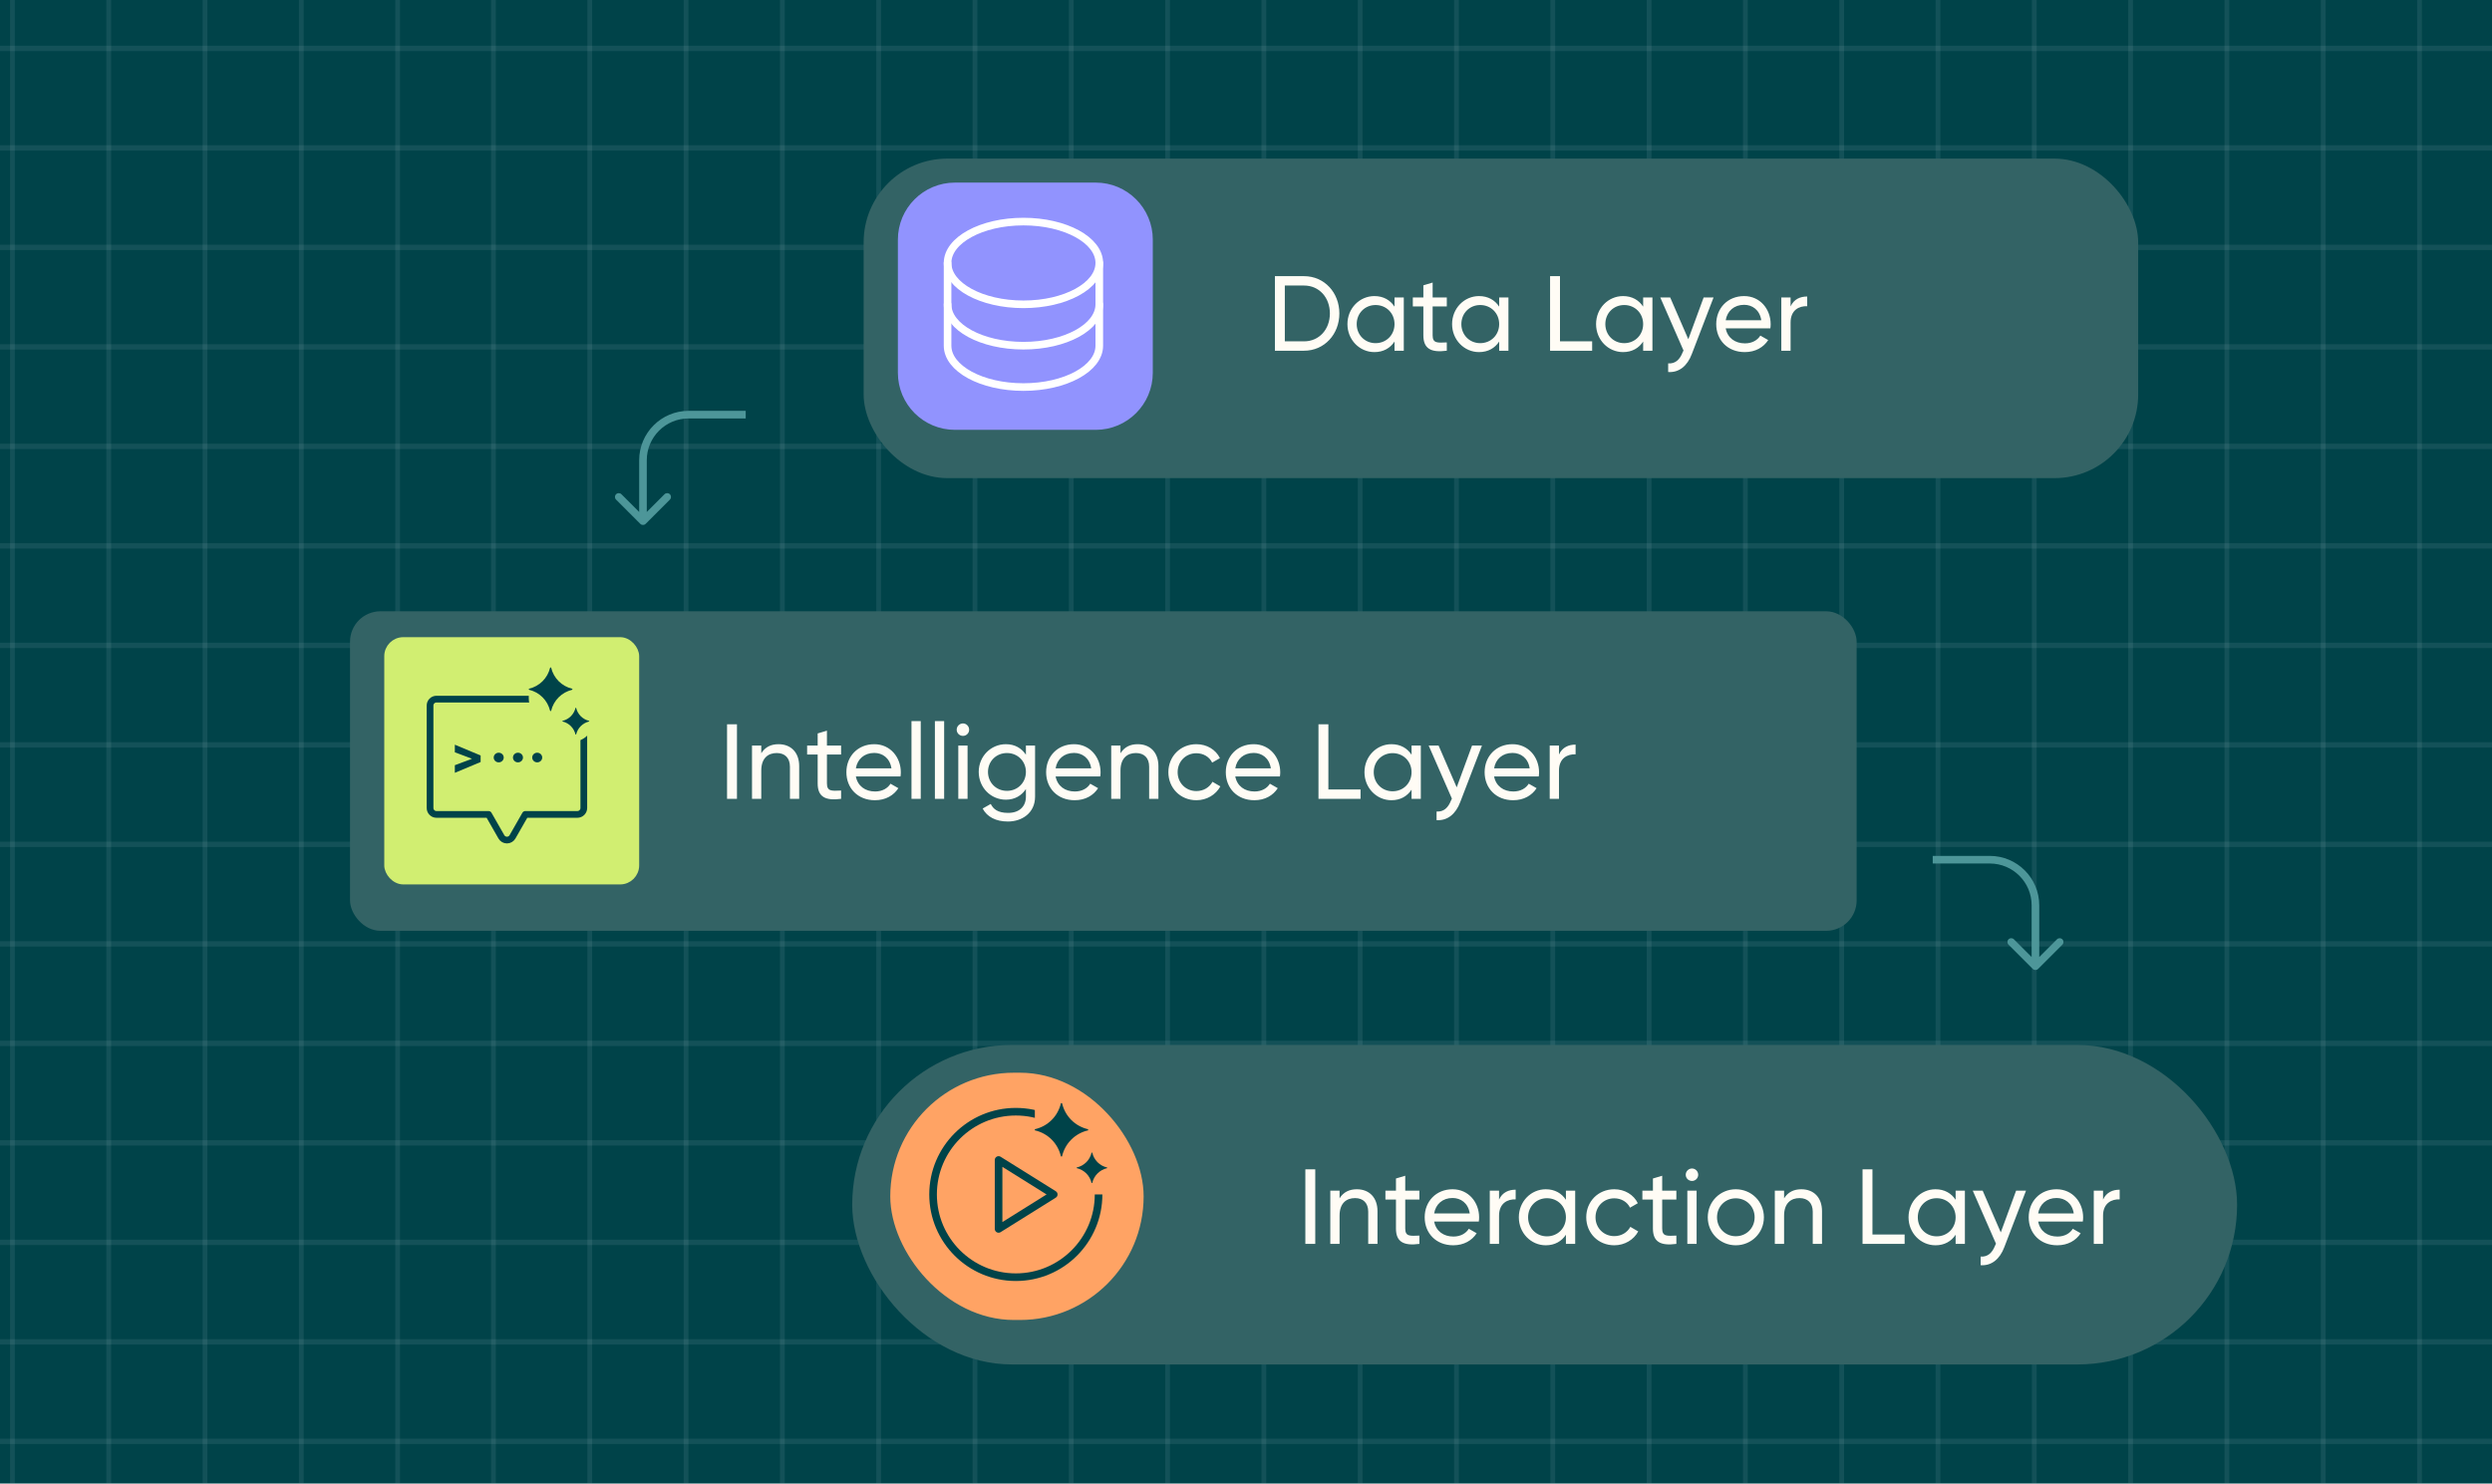 <?xml version="1.0" encoding="UTF-8"?>
<svg xmlns="http://www.w3.org/2000/svg" width="655" height="390" viewBox="0 0 655 390" fill="none">
  <g clip-path="url(#clip0_1790_6356)">
    <rect width="655" height="390" fill="#004349"></rect>
    <path d="M458.759 631.135L458.759 -242.292" stroke="#C4DBE1" stroke-opacity="0.1" stroke-width="1.25"></path>
    <path d="M256.262 631.135L256.262 -242.292" stroke="#C4DBE1" stroke-opacity="0.1" stroke-width="1.25"></path>
    <path d="M53.887 631.135L53.887 -242.292" stroke="#C4DBE1" stroke-opacity="0.1" stroke-width="1.25"></path>
    <path d="M585.318 631.135L585.318 -242.292" stroke="#C4DBE1" stroke-opacity="0.1" stroke-width="1.25"></path>
    <path d="M382.821 631.135L382.821 -242.292" stroke="#C4DBE1" stroke-opacity="0.1" stroke-width="1.25"></path>
    <path d="M180.324 631.135L180.324 -242.292" stroke="#C4DBE1" stroke-opacity="0.1" stroke-width="1.25"></path>
    <path d="M484.071 630.858L484.071 -242.298" stroke="#C4DBE1" stroke-opacity="0.1" stroke-width="1.25"></path>
    <path d="M281.574 630.858L281.574 -242.298" stroke="#C4DBE1" stroke-opacity="0.1" stroke-width="1.25"></path>
    <path d="M79.199 630.858L79.199 -242.298" stroke="#C4DBE1" stroke-opacity="0.1" stroke-width="1.25"></path>
    <path d="M610.634 630.858L610.634 -242.298" stroke="#C4DBE1" stroke-opacity="0.1" stroke-width="1.25"></path>
    <path d="M408.137 630.858L408.137 -242.298" stroke="#C4DBE1" stroke-opacity="0.1" stroke-width="1.25"></path>
    <path d="M205.639 630.858L205.639 -242.298" stroke="#C4DBE1" stroke-opacity="0.1" stroke-width="1.25"></path>
    <path d="M3.265 630.858L3.265 -242.298" stroke="#C4DBE1" stroke-opacity="0.1" stroke-width="1.25"></path>
    <path d="M534.693 630.858L534.693 -242.298" stroke="#C4DBE1" stroke-opacity="0.1" stroke-width="1.25"></path>
    <path d="M332.196 630.858L332.196 -242.298" stroke="#C4DBE1" stroke-opacity="0.1" stroke-width="1.25"></path>
    <path d="M129.699 630.858L129.699 -242.298" stroke="#C4DBE1" stroke-opacity="0.1" stroke-width="1.25"></path>
    <path d="M509.384 632.298L509.384 -242.258" stroke="#C4DBE1" stroke-opacity="0.1" stroke-width="1.25"></path>
    <path d="M306.887 632.298L306.887 -242.257" stroke="#C4DBE1" stroke-opacity="0.1" stroke-width="1.25"></path>
    <path d="M104.512 632.298L104.512 -242.257" stroke="#C4DBE1" stroke-opacity="0.1" stroke-width="1.25"></path>
    <path d="M635.946 632.298L635.946 -242.258" stroke="#C4DBE1" stroke-opacity="0.1" stroke-width="1.25"></path>
    <path d="M433.449 632.298L433.449 -242.257" stroke="#C4DBE1" stroke-opacity="0.1" stroke-width="1.25"></path>
    <path d="M230.951 632.298L230.951 -242.258" stroke="#C4DBE1" stroke-opacity="0.1" stroke-width="1.25"></path>
    <path d="M28.577 632.298L28.577 -242.257" stroke="#C4DBE1" stroke-opacity="0.1" stroke-width="1.25"></path>
    <path d="M560.006 632.298L560.006 -242.257" stroke="#C4DBE1" stroke-opacity="0.1" stroke-width="1.25"></path>
    <path d="M357.509 632.298L357.509 -242.258" stroke="#C4DBE1" stroke-opacity="0.1" stroke-width="1.25"></path>
    <path d="M155.012 632.298L155.012 -242.257" stroke="#C4DBE1" stroke-opacity="0.1" stroke-width="1.25"></path>
    <path fill-rule="evenodd" clip-rule="evenodd" d="M737.194 64.958L-82.193 64.958V65.114L737.194 65.114V64.958Z" stroke="#C4DBE1" stroke-opacity="0.1" stroke-width="1.25"></path>
    <path fill-rule="evenodd" clip-rule="evenodd" d="M737.194 195.739L-82.193 195.739V195.896L737.194 195.896V195.739Z" stroke="#C4DBE1" stroke-opacity="0.1" stroke-width="1.25"></path>
    <path fill-rule="evenodd" clip-rule="evenodd" d="M737.193 326.521L-72.894 326.521V326.677L737.193 326.677V326.521Z" stroke="#C4DBE1" stroke-opacity="0.1" stroke-width="1.25"></path>
    <path fill-rule="evenodd" clip-rule="evenodd" d="M737.194 38.802L-82.193 38.802V38.958L737.194 38.958V38.802Z" stroke="#C4DBE1" stroke-opacity="0.1" stroke-width="1.25"></path>
    <path fill-rule="evenodd" clip-rule="evenodd" d="M737.194 169.583L-82.193 169.583V169.739L737.194 169.739V169.583Z" stroke="#C4DBE1" stroke-opacity="0.1" stroke-width="1.25"></path>
    <path fill-rule="evenodd" clip-rule="evenodd" d="M737.193 300.364L-72.894 300.364V300.521L737.193 300.521V300.364Z" stroke="#C4DBE1" stroke-opacity="0.1" stroke-width="1.25"></path>
    <path fill-rule="evenodd" clip-rule="evenodd" d="M737.194 91.114L-82.193 91.114V91.27L737.194 91.27V91.114Z" stroke="#C4DBE1" stroke-opacity="0.1" stroke-width="1.25"></path>
    <path fill-rule="evenodd" clip-rule="evenodd" d="M737.194 221.896L-82.193 221.896V222.052L737.194 222.052V221.896Z" stroke="#C4DBE1" stroke-opacity="0.1" stroke-width="1.25"></path>
    <path fill-rule="evenodd" clip-rule="evenodd" d="M737.193 352.677L-72.894 352.677V352.833L737.193 352.833V352.677Z" stroke="#C4DBE1" stroke-opacity="0.1" stroke-width="1.25"></path>
    <path fill-rule="evenodd" clip-rule="evenodd" d="M737.194 117.271L-82.193 117.271V117.427L737.194 117.427V117.271Z" stroke="#C4DBE1" stroke-opacity="0.1" stroke-width="1.25"></path>
    <path fill-rule="evenodd" clip-rule="evenodd" d="M737.194 248.052L-82.193 248.052V248.208L737.194 248.208V248.052Z" stroke="#C4DBE1" stroke-opacity="0.1" stroke-width="1.25"></path>
    <path fill-rule="evenodd" clip-rule="evenodd" d="M737.193 378.833L-72.894 378.833V378.989L737.193 378.989V378.833Z" stroke="#C4DBE1" stroke-opacity="0.1" stroke-width="1.25"></path>
    <path fill-rule="evenodd" clip-rule="evenodd" d="M737.194 12.646L-82.193 12.646V12.802L737.194 12.802V12.646Z" stroke="#C4DBE1" stroke-opacity="0.1" stroke-width="1.25"></path>
    <path fill-rule="evenodd" clip-rule="evenodd" d="M737.194 143.427L-82.193 143.427V143.583L737.194 143.583V143.427Z" stroke="#C4DBE1" stroke-opacity="0.1" stroke-width="1.25"></path>
    <path fill-rule="evenodd" clip-rule="evenodd" d="M737.193 274.208L-72.894 274.208V274.364L737.193 274.364V274.208Z" stroke="#C4DBE1" stroke-opacity="0.1" stroke-width="1.25"></path>
    <g filter="url(#filter0_d_1790_6356)">
      <rect x="227" y="39" width="335" height="84" rx="22" fill="#336365"></rect>
    </g>
    <path d="M237 63C237 55.268 243.268 49 251 49H288C295.732 49 302 55.268 302 63V98C302 105.732 295.732 112 288 112H251C243.268 112 237 105.732 237 98V63Z" fill="#9193FE" stroke="#9193FE" stroke-width="2"></path>
    <g clip-path="url(#clip1_1790_6356)">
      <path d="M269 80C280.011 80 288.938 75.131 288.938 69.125C288.938 63.119 280.011 58.25 269 58.25C257.989 58.25 249.062 63.119 249.062 69.125C249.062 75.131 257.989 80 269 80Z" stroke="white" stroke-width="2" stroke-linecap="round" stroke-linejoin="round"></path>
      <path d="M249.062 69.125V80C249.062 86.006 257.989 90.875 269 90.875C280.011 90.875 288.938 86.006 288.938 80V69.125" stroke="white" stroke-width="2" stroke-linecap="round" stroke-linejoin="round"></path>
      <path d="M249.062 80V90.875C249.062 96.881 257.989 101.75 269 101.75C280.011 101.75 288.938 96.881 288.938 90.875V80" stroke="white" stroke-width="2" stroke-linecap="round" stroke-linejoin="round"></path>
    </g>
    <path d="M342.744 72.598C348.148 72.598 352.04 76.966 352.04 82.398C352.04 87.83 348.148 92.198 342.744 92.198H335.1V72.598H342.744ZM342.744 89.734C346.776 89.734 349.548 86.542 349.548 82.398C349.548 78.254 346.776 75.062 342.744 75.062H337.704V89.734H342.744ZM366.538 78.198H368.974V92.198H366.538V89.79C365.418 91.498 363.626 92.562 361.246 92.562C357.354 92.562 354.162 89.342 354.162 85.198C354.162 81.054 357.354 77.834 361.246 77.834C363.626 77.834 365.418 78.898 366.538 80.606V78.198ZM361.554 90.21C364.382 90.21 366.538 88.054 366.538 85.198C366.538 82.342 364.382 80.186 361.554 80.186C358.754 80.186 356.598 82.342 356.598 85.198C356.598 88.054 358.754 90.21 361.554 90.21ZM380.28 80.55H376.556V88.138C376.556 90.266 377.788 90.126 380.28 90.014V92.198C376.08 92.758 374.12 91.638 374.12 88.138V80.55H371.348V78.198H374.12V75.006L376.556 74.278V78.198H380.28V80.55ZM394.045 78.198H396.481V92.198H394.045V89.79C392.925 91.498 391.133 92.562 388.753 92.562C384.861 92.562 381.669 89.342 381.669 85.198C381.669 81.054 384.861 77.834 388.753 77.834C391.133 77.834 392.925 78.898 394.045 80.606V78.198ZM389.061 90.21C391.889 90.21 394.045 88.054 394.045 85.198C394.045 82.342 391.889 80.186 389.061 80.186C386.261 80.186 384.105 82.342 384.105 85.198C384.105 88.054 386.261 90.21 389.061 90.21ZM410.028 89.734H418.484V92.198H407.424V72.598H410.028V89.734ZM431.889 78.198H434.325V92.198H431.889V89.79C430.769 91.498 428.977 92.562 426.597 92.562C422.705 92.562 419.513 89.342 419.513 85.198C419.513 81.054 422.705 77.834 426.597 77.834C428.977 77.834 430.769 78.898 431.889 80.606V78.198ZM426.905 90.21C429.733 90.21 431.889 88.054 431.889 85.198C431.889 82.342 429.733 80.186 426.905 80.186C424.105 80.186 421.949 82.342 421.949 85.198C421.949 88.054 424.105 90.21 426.905 90.21ZM447.788 78.198H450.392L444.68 93.066C443.504 96.202 441.32 97.994 438.464 97.798V95.53C440.34 95.67 441.516 94.522 442.244 92.674L442.496 92.142L436.392 78.198H438.996L443.756 89.174L447.788 78.198ZM453.587 86.318C454.063 88.838 456.051 90.266 458.655 90.266C460.587 90.266 461.987 89.37 462.687 88.222L464.759 89.398C463.527 91.302 461.399 92.562 458.599 92.562C454.091 92.562 451.095 89.398 451.095 85.198C451.095 81.054 454.063 77.834 458.431 77.834C462.659 77.834 465.403 81.306 465.403 85.226C465.403 85.59 465.375 85.954 465.319 86.318H453.587ZM458.431 80.13C455.799 80.13 453.979 81.754 453.587 84.19H462.939C462.519 81.418 460.531 80.13 458.431 80.13ZM470.639 80.55C471.535 78.59 473.243 77.946 475.007 77.946V80.494C472.907 80.41 470.639 81.474 470.639 84.778V92.198H468.203V78.198H470.639V80.55Z" fill="#FFFCF5"></path>
    <g filter="url(#filter1_d_1790_6356)">
      <rect x="224" y="272" width="364" height="84" rx="42" fill="#336365"></rect>
    </g>
    <rect x="235" y="283" width="64.592" height="63" rx="31.5" fill="#FFA364" stroke="#FFA364" stroke-width="2"></rect>
    <g clip-path="url(#clip2_1790_6356)">
      <path d="M267 335.75C279.012 335.75 288.75 326.012 288.75 314C288.75 301.988 279.012 292.25 267 292.25C254.988 292.25 245.25 301.988 245.25 314C245.25 326.012 254.988 335.75 267 335.75Z" stroke="#004349" stroke-width="2" stroke-miterlimit="10"></path>
      <path d="M276.969 314L262.469 304.938V323.062L276.969 314Z" stroke="#004349" stroke-width="2" stroke-linecap="round" stroke-linejoin="round"></path>
      <path d="M272 290H282L289.5 292.5L292 302V314H282L275.5 307.5L272 302V290Z" fill="#FFA364"></path>
      <path d="M279.149 290C278.986 290 279.021 290 278.857 290C278.48 291.661 277.646 293.197 276.422 294.42C275.198 295.643 273.661 296.475 272 296.851C272 297.014 272 296.979 272 297.143C273.661 297.52 275.197 298.354 276.42 299.578C277.643 300.802 278.475 302.339 278.851 304C279.014 304 278.979 304 279.143 304C279.52 302.339 280.354 300.803 281.578 299.58C282.802 298.357 284.339 297.525 286 297.149C286 296.986 286 297.021 286 296.857C284.339 296.48 282.803 295.646 281.58 294.422C280.357 293.198 279.525 291.661 279.149 290Z" fill="#004349"></path>
      <path d="M287.085 303C286.992 303 287.012 303 286.918 303C286.703 303.949 286.226 304.827 285.527 305.526C284.828 306.224 283.949 306.7 283 306.915C283 307.008 283 306.988 283 307.081C283.949 307.297 284.827 307.773 285.526 308.473C286.225 309.172 286.7 310.051 286.915 311C287.008 311 286.988 311 287.082 311C287.297 310.051 287.774 309.173 288.473 308.474C289.172 307.776 290.051 307.3 291 307.085C291 306.992 291 307.012 291 306.919C290.051 306.703 289.173 306.227 288.474 305.527C287.775 304.828 287.3 303.949 287.085 303Z" fill="#004349"></path>
    </g>
    <path d="M343.1 307.4H345.704V327H343.1V307.4ZM356.629 312.636C359.905 312.636 362.061 314.82 362.061 318.404V327H359.625V318.544C359.625 316.248 358.309 314.96 356.153 314.96C353.913 314.96 352.093 316.276 352.093 319.58V327H349.657V313H352.093V315.016C353.129 313.364 354.669 312.636 356.629 312.636ZM373.077 315.352H369.353V322.94C369.353 325.068 370.585 324.928 373.077 324.816V327C368.877 327.56 366.917 326.44 366.917 322.94V315.352H364.145V313H366.917V309.808L369.353 309.08V313H373.077V315.352ZM376.958 321.12C377.434 323.64 379.422 325.068 382.026 325.068C383.958 325.068 385.358 324.172 386.058 323.024L388.13 324.2C386.898 326.104 384.77 327.364 381.97 327.364C377.462 327.364 374.466 324.2 374.466 320C374.466 315.856 377.434 312.636 381.802 312.636C386.03 312.636 388.774 316.108 388.774 320.028C388.774 320.392 388.746 320.756 388.69 321.12H376.958ZM381.802 314.932C379.17 314.932 377.35 316.556 376.958 318.992H386.31C385.89 316.22 383.902 314.932 381.802 314.932ZM394.011 315.352C394.907 313.392 396.615 312.748 398.379 312.748V315.296C396.279 315.212 394.011 316.276 394.011 319.58V327H391.575V313H394.011V315.352ZM411.588 313H414.024V327H411.588V324.592C410.468 326.3 408.676 327.364 406.296 327.364C402.404 327.364 399.212 324.144 399.212 320C399.212 315.856 402.404 312.636 406.296 312.636C408.676 312.636 410.468 313.7 411.588 315.408V313ZM406.604 325.012C409.432 325.012 411.588 322.856 411.588 320C411.588 317.144 409.432 314.988 406.604 314.988C403.804 314.988 401.648 317.144 401.648 320C401.648 322.856 403.804 325.012 406.604 325.012ZM424.295 327.364C420.067 327.364 416.931 324.144 416.931 320C416.931 315.856 420.067 312.636 424.295 312.636C427.067 312.636 429.419 314.092 430.483 316.304L428.439 317.48C427.739 315.996 426.171 315.016 424.295 315.016C421.495 315.016 419.367 317.172 419.367 320C419.367 322.8 421.495 324.956 424.295 324.956C426.199 324.956 427.739 323.976 428.523 322.52L430.595 323.724C429.419 325.908 427.039 327.364 424.295 327.364ZM440.616 315.352H436.892V322.94C436.892 325.068 438.124 324.928 440.616 324.816V327C436.416 327.56 434.456 326.44 434.456 322.94V315.352H431.684V313H434.456V309.808L436.892 309.08V313H440.616V315.352ZM444.732 310.452C443.808 310.452 443.08 309.724 443.08 308.828C443.08 307.932 443.808 307.176 444.732 307.176C445.628 307.176 446.356 307.932 446.356 308.828C446.356 309.724 445.628 310.452 444.732 310.452ZM443.5 327V313H445.936V327H443.5ZM456.233 327.364C452.145 327.364 448.869 324.144 448.869 320C448.869 315.856 452.145 312.636 456.233 312.636C460.321 312.636 463.625 315.856 463.625 320C463.625 324.144 460.321 327.364 456.233 327.364ZM456.233 324.984C459.033 324.984 461.189 322.828 461.189 320C461.189 317.172 459.033 315.016 456.233 315.016C453.461 315.016 451.305 317.172 451.305 320C451.305 322.828 453.461 324.984 456.233 324.984ZM473.468 312.636C476.744 312.636 478.9 314.82 478.9 318.404V327H476.464V318.544C476.464 316.248 475.148 314.96 472.992 314.96C470.752 314.96 468.932 316.276 468.932 319.58V327H466.496V313H468.932V315.016C469.968 313.364 471.508 312.636 473.468 312.636ZM492.157 324.536H500.613V327H489.553V307.4H492.157V324.536ZM514.018 313H516.454V327H514.018V324.592C512.898 326.3 511.106 327.364 508.726 327.364C504.834 327.364 501.642 324.144 501.642 320C501.642 315.856 504.834 312.636 508.726 312.636C511.106 312.636 512.898 313.7 514.018 315.408V313ZM509.034 325.012C511.862 325.012 514.018 322.856 514.018 320C514.018 317.144 511.862 314.988 509.034 314.988C506.234 314.988 504.078 317.144 504.078 320C504.078 322.856 506.234 325.012 509.034 325.012ZM529.917 313H532.521L526.809 327.868C525.633 331.004 523.449 332.796 520.593 332.6V330.332C522.469 330.472 523.645 329.324 524.373 327.476L524.625 326.944L518.521 313H521.125L525.885 323.976L529.917 313ZM535.716 321.12C536.192 323.64 538.18 325.068 540.784 325.068C542.716 325.068 544.116 324.172 544.816 323.024L546.888 324.2C545.656 326.104 543.528 327.364 540.728 327.364C536.22 327.364 533.224 324.2 533.224 320C533.224 315.856 536.192 312.636 540.56 312.636C544.788 312.636 547.532 316.108 547.532 320.028C547.532 320.392 547.504 320.756 547.448 321.12H535.716ZM540.56 314.932C537.928 314.932 536.108 316.556 535.716 318.992H545.068C544.648 316.22 542.66 314.932 540.56 314.932ZM552.768 315.352C553.664 313.392 555.372 312.748 557.136 312.748V315.296C555.036 315.212 552.768 316.276 552.768 319.58V327H550.332V313H552.768V315.352Z" fill="#FFFCF5"></path>
    <g filter="url(#filter2_d_1790_6356)">
      <rect x="92" y="158" width="396" height="84" rx="8" fill="#336365"></rect>
    </g>
    <path d="M191.1 190.4H193.704V210H191.1V190.4ZM204.629 195.636C207.905 195.636 210.061 197.82 210.061 201.404V210H207.625V201.544C207.625 199.248 206.309 197.96 204.153 197.96C201.913 197.96 200.093 199.276 200.093 202.58V210H197.657V196H200.093V198.016C201.129 196.364 202.669 195.636 204.629 195.636ZM221.077 198.352H217.353V205.94C217.353 208.068 218.585 207.928 221.077 207.816V210C216.877 210.56 214.917 209.44 214.917 205.94V198.352H212.145V196H214.917V192.808L217.353 192.08V196H221.077V198.352ZM224.958 204.12C225.434 206.64 227.422 208.068 230.026 208.068C231.958 208.068 233.358 207.172 234.058 206.024L236.13 207.2C234.898 209.104 232.77 210.364 229.97 210.364C225.462 210.364 222.466 207.2 222.466 203C222.466 198.856 225.434 195.636 229.802 195.636C234.03 195.636 236.774 199.108 236.774 203.028C236.774 203.392 236.746 203.756 236.69 204.12H224.958ZM229.802 197.932C227.17 197.932 225.35 199.556 224.958 201.992H234.31C233.89 199.22 231.902 197.932 229.802 197.932ZM239.575 210V189.56H242.011V210H239.575ZM245.727 210V189.56H248.163V210H245.727ZM253.111 193.452C252.187 193.452 251.459 192.724 251.459 191.828C251.459 190.932 252.187 190.176 253.111 190.176C254.007 190.176 254.735 190.932 254.735 191.828C254.735 192.724 254.007 193.452 253.111 193.452ZM251.879 210V196H254.315V210H251.879ZM269.652 196H272.06V209.412C272.06 213.78 268.56 215.964 264.92 215.964C261.784 215.964 259.432 214.76 258.284 212.548L260.412 211.344C261.056 212.66 262.232 213.696 264.976 213.696C267.888 213.696 269.652 212.044 269.652 209.412V207.424C268.532 209.132 266.74 210.224 264.388 210.224C260.412 210.224 257.248 207.004 257.248 202.916C257.248 198.856 260.412 195.636 264.388 195.636C266.74 195.636 268.532 196.7 269.652 198.408V196ZM264.668 207.9C267.496 207.9 269.652 205.744 269.652 202.916C269.652 200.116 267.496 197.96 264.668 197.96C261.84 197.96 259.684 200.116 259.684 202.916C259.684 205.744 261.84 207.9 264.668 207.9ZM277.458 204.12C277.934 206.64 279.922 208.068 282.526 208.068C284.458 208.068 285.858 207.172 286.558 206.024L288.63 207.2C287.398 209.104 285.27 210.364 282.47 210.364C277.962 210.364 274.966 207.2 274.966 203C274.966 198.856 277.934 195.636 282.302 195.636C286.53 195.636 289.274 199.108 289.274 203.028C289.274 203.392 289.246 203.756 289.19 204.12H277.458ZM282.302 197.932C279.67 197.932 277.85 199.556 277.458 201.992H286.81C286.39 199.22 284.402 197.932 282.302 197.932ZM299.047 195.636C302.323 195.636 304.479 197.82 304.479 201.404V210H302.043V201.544C302.043 199.248 300.727 197.96 298.571 197.96C296.331 197.96 294.511 199.276 294.511 202.58V210H292.075V196H294.511V198.016C295.547 196.364 297.087 195.636 299.047 195.636ZM314.459 210.364C310.231 210.364 307.095 207.144 307.095 203C307.095 198.856 310.231 195.636 314.459 195.636C317.231 195.636 319.583 197.092 320.647 199.304L318.603 200.48C317.903 198.996 316.335 198.016 314.459 198.016C311.659 198.016 309.531 200.172 309.531 203C309.531 205.8 311.659 207.956 314.459 207.956C316.363 207.956 317.903 206.976 318.687 205.52L320.759 206.724C319.583 208.908 317.203 210.364 314.459 210.364ZM324.681 204.12C325.157 206.64 327.145 208.068 329.749 208.068C331.681 208.068 333.081 207.172 333.781 206.024L335.853 207.2C334.621 209.104 332.493 210.364 329.693 210.364C325.185 210.364 322.189 207.2 322.189 203C322.189 198.856 325.157 195.636 329.525 195.636C333.753 195.636 336.497 199.108 336.497 203.028C336.497 203.392 336.469 203.756 336.413 204.12H324.681ZM329.525 197.932C326.893 197.932 325.073 199.556 324.681 201.992H334.033C333.613 199.22 331.625 197.932 329.525 197.932ZM349.153 207.536H357.609V210H346.549V190.4H349.153V207.536ZM371.014 196H373.45V210H371.014V207.592C369.894 209.3 368.102 210.364 365.722 210.364C361.83 210.364 358.638 207.144 358.638 203C358.638 198.856 361.83 195.636 365.722 195.636C368.102 195.636 369.894 196.7 371.014 198.408V196ZM366.03 208.012C368.858 208.012 371.014 205.856 371.014 203C371.014 200.144 368.858 197.988 366.03 197.988C363.23 197.988 361.074 200.144 361.074 203C361.074 205.856 363.23 208.012 366.03 208.012ZM386.913 196H389.517L383.805 210.868C382.629 214.004 380.445 215.796 377.589 215.6V213.332C379.465 213.472 380.641 212.324 381.369 210.476L381.621 209.944L375.517 196H378.121L382.881 206.976L386.913 196ZM392.712 204.12C393.188 206.64 395.176 208.068 397.78 208.068C399.712 208.068 401.112 207.172 401.812 206.024L403.884 207.2C402.652 209.104 400.524 210.364 397.724 210.364C393.216 210.364 390.22 207.2 390.22 203C390.22 198.856 393.188 195.636 397.556 195.636C401.784 195.636 404.528 199.108 404.528 203.028C404.528 203.392 404.5 203.756 404.444 204.12H392.712ZM397.556 197.932C394.924 197.932 393.104 199.556 392.712 201.992H402.064C401.644 199.22 399.656 197.932 397.556 197.932ZM409.764 198.352C410.66 196.392 412.368 195.748 414.132 195.748V198.296C412.032 198.212 409.764 199.276 409.764 202.58V210H407.328V196H409.764V198.352Z" fill="#FFFCF5"></path>
    <rect x="101.883" y="168.384" width="65.233" height="63.233" rx="4.117" fill="#D1EE71" stroke="#D1EE71" stroke-width="1.767"></rect>
    <g clip-path="url(#clip3_1790_6356)">
      <path d="M128.415 214.096L131.783 219.989C131.93 220.247 132.143 220.462 132.4 220.611C132.657 220.761 132.949 220.839 133.246 220.839C133.543 220.839 133.835 220.761 134.092 220.611C134.349 220.462 134.562 220.247 134.709 219.989L138.076 214.096H151.764C152.21 214.096 152.639 213.918 152.954 213.603C153.27 213.287 153.448 212.859 153.448 212.412V185.471C153.448 185.024 153.27 184.596 152.954 184.28C152.639 183.965 152.21 183.787 151.764 183.787H114.72C114.273 183.787 113.845 183.965 113.529 184.28C113.213 184.596 113.036 185.024 113.036 185.471V212.412C113.036 212.859 113.213 213.287 113.529 213.603C113.845 213.918 114.273 214.096 114.72 214.096H128.415Z" stroke="#004349" stroke-width="1.767" stroke-linecap="round" stroke-linejoin="round"></path>
      <path d="M119.551 195.767V197.768L124.054 199.47L119.551 201.158V203.159L126.329 200.322V198.604L119.551 195.767Z" fill="#004349"></path>
      <path d="M131.083 200.411C130.356 200.411 129.768 199.844 129.768 199.142C129.768 198.44 130.356 197.873 131.083 197.873C131.81 197.873 132.398 198.44 132.398 199.142C132.398 199.844 131.81 200.411 131.083 200.411Z" fill="#004349"></path>
      <path d="M136.142 200.411C135.415 200.411 134.827 199.844 134.827 199.142C134.827 198.44 135.415 197.873 136.142 197.873C136.87 197.873 137.458 198.44 137.458 199.142C137.458 199.844 136.87 200.411 136.142 200.411Z" fill="#004349"></path>
      <path d="M141.202 200.411C140.474 200.411 139.886 199.844 139.886 199.142C139.886 198.44 140.474 197.873 141.202 197.873C141.929 197.873 142.517 198.44 142.517 199.142C142.517 199.844 141.929 200.411 141.202 200.411Z" fill="#004349"></path>
    </g>
    <path d="M138.983 180.451C138.983 177.689 141.222 175.451 143.983 175.451H150.766C153.528 175.451 155.766 177.689 155.766 180.451V189.884C155.766 192.645 153.528 194.884 150.766 194.884H149.394C148.099 194.884 146.854 194.381 145.922 193.482L142.318 190.004C142.054 189.749 141.818 189.466 141.616 189.159L139.809 186.42C139.271 185.603 138.983 184.645 138.983 183.667V180.451Z" fill="#D1EE71"></path>
    <path d="M144.874 175.567C144.858 175.499 144.798 175.451 144.728 175.451C144.658 175.451 144.597 175.499 144.58 175.567C144.259 176.885 143.586 178.102 142.611 179.076C141.635 180.05 140.418 180.722 139.1 181.043C139.032 181.059 138.983 181.12 138.983 181.19C138.983 181.259 139.032 181.32 139.1 181.337C140.417 181.658 141.634 182.331 142.609 183.306C143.583 184.282 144.255 185.5 144.575 186.817C144.592 186.885 144.652 186.934 144.722 186.934C144.792 186.934 144.853 186.885 144.869 186.817C145.191 185.5 145.864 184.283 146.839 183.308C147.815 182.334 149.032 181.662 150.35 181.342C150.418 181.325 150.467 181.265 150.467 181.195C150.467 181.125 150.418 181.064 150.35 181.048C149.033 180.726 147.816 180.053 146.841 179.078C145.867 178.103 145.195 176.885 144.874 175.567Z" fill="#004349"></path>
    <path d="M151.441 186.122C151.431 186.08 151.393 186.05 151.35 186.05C151.307 186.05 151.27 186.08 151.26 186.122C151.062 186.933 150.648 187.682 150.048 188.281C149.447 188.881 148.698 189.294 147.887 189.491C147.845 189.502 147.815 189.539 147.815 189.582C147.815 189.625 147.845 189.662 147.887 189.672C148.698 189.87 149.447 190.284 150.047 190.885C150.646 191.485 151.059 192.234 151.257 193.045C151.267 193.087 151.304 193.117 151.347 193.117C151.39 193.117 151.427 193.087 151.438 193.045C151.636 192.234 152.05 191.485 152.65 190.886C153.25 190.286 153.999 189.873 154.81 189.676C154.852 189.665 154.882 189.628 154.882 189.585C154.882 189.542 154.852 189.505 154.81 189.495C154 189.297 153.251 188.883 152.651 188.283C152.051 187.682 151.638 186.933 151.441 186.122Z" fill="#004349"></path>
    <path d="M535.707 254.707C535.317 255.098 534.683 255.098 534.293 254.707L527.929 248.343C527.538 247.953 527.538 247.319 527.929 246.929C528.319 246.538 528.953 246.538 529.343 246.929L535 252.586L540.657 246.929C541.047 246.538 541.681 246.538 542.071 246.929C542.462 247.319 542.462 247.953 542.071 248.343L535.707 254.707ZM534 254L534 238L536 238L536 254L534 254ZM523 227L508 227L508 225L523 225L523 227ZM534 238C534 231.925 529.075 227 523 227L523 225C530.18 225 536 230.82 536 238L534 238Z" fill="#4D9699"></path>
    <path d="M168.293 137.707C168.683 138.098 169.317 138.098 169.707 137.707L176.071 131.343C176.462 130.953 176.462 130.319 176.071 129.929C175.681 129.538 175.047 129.538 174.657 129.929L169 135.586L163.343 129.929C162.953 129.538 162.319 129.538 161.929 129.929C161.538 130.319 161.538 130.953 161.929 131.343L168.293 137.707ZM170 137L170 121L168 121L168 137L170 137ZM181 110L196 110L196 108L181 108L181 110ZM170 121C170 114.925 174.925 110 181 110L181 108C173.82 108 168 113.82 168 121L170 121Z" fill="#4D9699"></path>
  </g>
  <defs>
    <filter id="filter0_d_1790_6356" x="222" y="36.694" width="345" height="94" filterUnits="userSpaceOnUse" color-interpolation-filters="sRGB">
      <feFlood flood-opacity="0" result="BackgroundImageFix"></feFlood>
      <feColorMatrix in="SourceAlpha" type="matrix" values="0 0 0 0 0 0 0 0 0 0 0 0 0 0 0 0 0 0 127 0" result="hardAlpha"></feColorMatrix>
      <feOffset dy="2.694"></feOffset>
      <feGaussianBlur stdDeviation="2.5"></feGaussianBlur>
      <feComposite in2="hardAlpha" operator="out"></feComposite>
      <feColorMatrix type="matrix" values="0 0 0 0 0 0 0 0 0 0 0 0 0 0 0 0 0 0 0.05 0"></feColorMatrix>
      <feBlend mode="normal" in2="BackgroundImageFix" result="effect1_dropShadow_1790_6356"></feBlend>
      <feBlend mode="normal" in="SourceGraphic" in2="effect1_dropShadow_1790_6356" result="shape"></feBlend>
    </filter>
    <filter id="filter1_d_1790_6356" x="219" y="269.694" width="374" height="94" filterUnits="userSpaceOnUse" color-interpolation-filters="sRGB">
      <feFlood flood-opacity="0" result="BackgroundImageFix"></feFlood>
      <feColorMatrix in="SourceAlpha" type="matrix" values="0 0 0 0 0 0 0 0 0 0 0 0 0 0 0 0 0 0 127 0" result="hardAlpha"></feColorMatrix>
      <feOffset dy="2.694"></feOffset>
      <feGaussianBlur stdDeviation="2.5"></feGaussianBlur>
      <feComposite in2="hardAlpha" operator="out"></feComposite>
      <feColorMatrix type="matrix" values="0 0 0 0 0 0 0 0 0 0 0 0 0 0 0 0 0 0 0.05 0"></feColorMatrix>
      <feBlend mode="normal" in2="BackgroundImageFix" result="effect1_dropShadow_1790_6356"></feBlend>
      <feBlend mode="normal" in="SourceGraphic" in2="effect1_dropShadow_1790_6356" result="shape"></feBlend>
    </filter>
    <filter id="filter2_d_1790_6356" x="87" y="155.694" width="406" height="94" filterUnits="userSpaceOnUse" color-interpolation-filters="sRGB">
      <feFlood flood-opacity="0" result="BackgroundImageFix"></feFlood>
      <feColorMatrix in="SourceAlpha" type="matrix" values="0 0 0 0 0 0 0 0 0 0 0 0 0 0 0 0 0 0 127 0" result="hardAlpha"></feColorMatrix>
      <feOffset dy="2.694"></feOffset>
      <feGaussianBlur stdDeviation="2.5"></feGaussianBlur>
      <feComposite in2="hardAlpha" operator="out"></feComposite>
      <feColorMatrix type="matrix" values="0 0 0 0 0 0 0 0 0 0 0 0 0 0 0 0 0 0 0.05 0"></feColorMatrix>
      <feBlend mode="normal" in2="BackgroundImageFix" result="effect1_dropShadow_1790_6356"></feBlend>
      <feBlend mode="normal" in="SourceGraphic" in2="effect1_dropShadow_1790_6356" result="shape"></feBlend>
    </filter>
    <clipPath id="clip0_1790_6356">
      <rect width="655" height="390" fill="white"></rect>
    </clipPath>
    <clipPath id="clip1_1790_6356">
      <rect width="58" height="58" fill="white" transform="translate(240 51)"></rect>
    </clipPath>
    <clipPath id="clip2_1790_6356">
      <rect width="58" height="58" fill="white" transform="translate(238 285)"></rect>
    </clipPath>
    <clipPath id="clip3_1790_6356">
      <rect x="106.3" y="173.684" width="53.882" height="53.882" rx="5" fill="white"></rect>
    </clipPath>
  </defs>
</svg>
